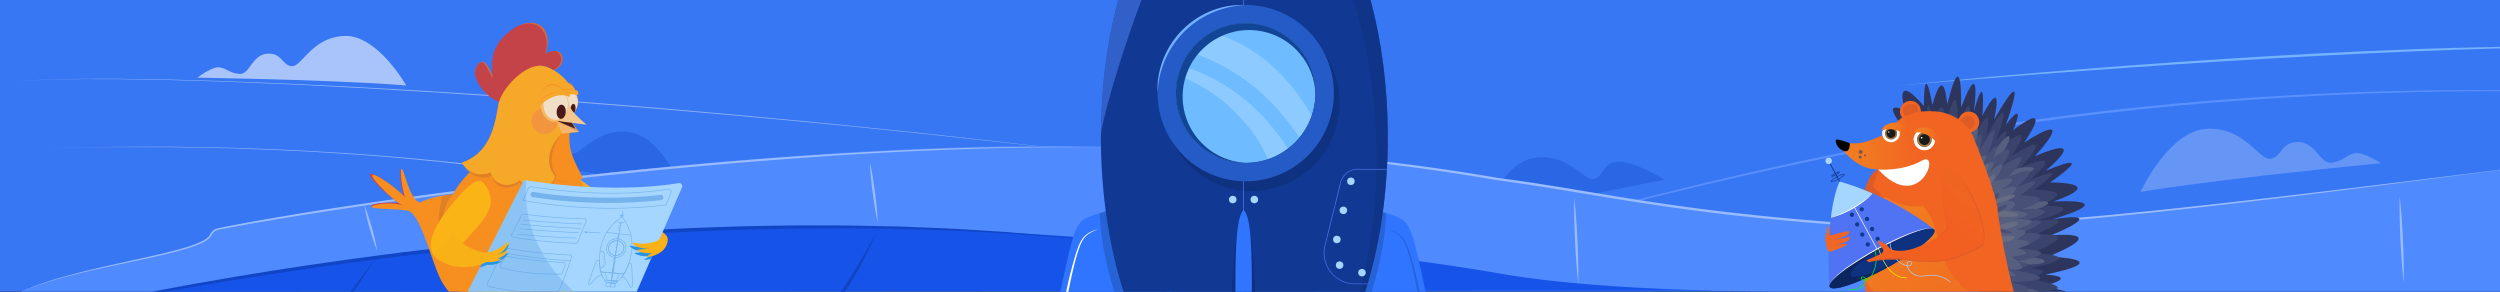 <svg xmlns="http://www.w3.org/2000/svg" xmlns:xlink="http://www.w3.org/1999/xlink" viewBox="0 0 1920 224.25"><rect x="0" y="0" width="1920" height="224.25" fill="#333333" stroke="none"/><defs><linearGradient id="prefix__linear-gradient" x1="1567.54" x2="1467.88" y1="168.49" y2="296.18" gradientTransform="matrix(-1 0 0 1 3007.85 0)" gradientUnits="userSpaceOnUse"><stop offset="0" stop-color="#f2a11e"/><stop offset=".1" stop-color="#f2a01e" stop-opacity=".98"/><stop offset=".23" stop-color="#f29c1f" stop-opacity=".91"/><stop offset=".37" stop-color="#f2951f" stop-opacity=".8"/><stop offset=".53" stop-color="#f28d20" stop-opacity=".66"/><stop offset=".69" stop-color="#f18121" stop-opacity=".46"/><stop offset=".85" stop-color="#f17423" stop-opacity=".23"/><stop offset="1" stop-color="#f16624" stop-opacity="0"/></linearGradient><linearGradient id="prefix__linear-gradient-2" x1="1586.31" x2="1527.17" y1="111.96" y2="110.81" xlink:href="#prefix__linear-gradient"/><linearGradient id="prefix__linear-gradient-3" x1="1001.24" x2="986.72" y1="269.29" y2="279.91" gradientTransform="matrix(-.98 .21 .21 .98 2399.23 -372.32)" xlink:href="#prefix__linear-gradient"/><linearGradient id="prefix__linear-gradient-4" x1="1343.84" x2="1330.03" y1="34.9" y2="39.77" gradientTransform="matrix(-.99 .14 .14 .99 2778.28 -125.14)" xlink:href="#prefix__linear-gradient"/><linearGradient id="prefix__linear-gradient-5" x1="1533.9" x2="1498.01" y1="196.75" y2="150.82" gradientTransform="matrix(-1 0 0 1 3007.85 0)" gradientUnits="userSpaceOnUse"><stop offset="0" stop-color="red" stop-opacity=".1"/><stop offset=".08" stop-color="#fe0903" stop-opacity=".12"/><stop offset=".69" stop-color="#f54b19" stop-opacity=".3"/><stop offset="1" stop-color="#f16422" stop-opacity=".37"/></linearGradient><clipPath id="prefix__clip-path"><path fill="none" d="M1441.57 191.28c22.22-12.11 42-18.75 44.11-14.83s77.63 2.75 24 38.41c-22.23 12.11-102.31 9.36-104.45 5.44s14.12-16.92 36.34-29.02z" clip-rule="evenodd"/></clipPath><style>.prefix__cls-36,.prefix__cls-39,.prefix__cls-40,.prefix__cls-66{fill:none}.prefix__cls-4,.prefix__cls-8{fill:#fff}.prefix__cls-14,.prefix__cls-36,.prefix__cls-38,.prefix__cls-8,.prefix__cls-80,.prefix__cls-82,.prefix__cls-83,.prefix__cls-85{fill-rule:evenodd}.prefix__cls-6{opacity:.44}.prefix__cls-14{fill:#508aff}.prefix__cls-16{fill:#1045c5}.prefix__cls-17{fill:#9bf}.prefix__cls-18{fill:#f6a928}.prefix__cls-19{fill:#c44349}.prefix__cls-20{fill:#f68e20}.prefix__cls-22{fill:#e08026}.prefix__cls-26{fill:#f4ba66}.prefix__cls-27{fill:#f1dec8}.prefix__cls-28{fill:#4a1a18}.prefix__cls-29{fill:#f6a82d}.prefix__cls-34{fill:#a5d6ff}.prefix__cls-40{opacity:.58}.prefix__cls-36,.prefix__cls-39,.prefix__cls-40{stroke:#559ae0}.prefix__cls-36,.prefix__cls-39,.prefix__cls-40,.prefix__cls-66{stroke-miterlimit:10;stroke-width:.5px}.prefix__cls-37,.prefix__cls-38{fill:#559ae0}.prefix__cls-43{fill:#2994e4}.prefix__cls-44{fill:#f8b218}.prefix__cls-50{fill:#575f81}.prefix__cls-51{fill:#485077}.prefix__cls-52{fill:#676c82}.prefix__cls-53{fill:#f16422}.prefix__cls-55{fill:#dd5b26}.prefix__cls-58{fill:#81534f}.prefix__cls-59{fill:#8b6339}.prefix__cls-60{fill:#dba756;opacity:.4}.prefix__cls-61{fill:#1a1a1a}.prefix__cls-62{fill:#faf5df}.prefix__cls-66{stroke:#113993}.prefix__cls-87{fill:#4f73f2}.prefix__cls-70,.prefix__cls-83{fill:#113993}.prefix__cls-71,.prefix__cls-85{fill:#0e3180}.prefix__cls-79{fill:#f16624}.prefix__cls-80{fill:#3075ff}.prefix__cls-81{opacity:.25}.prefix__cls-82{fill:#062b60}.prefix__cls-89{opacity:.21}</style></defs><g id="prefix__Layer_2" data-name="Layer 2"><g id="prefix__Layer_1-2" data-name="Layer 1"><path fill="#3877f3" d="M0 0h1920v224H0z"/><path d="M151.72 59.63s11.18-9 17.18-7.87 7.79 4.71 15.36 5 9.27-14.56 20.84-15.5 11.29 8.9 19 9.58 15.23-22.36 40.57-23.23S312 65.67 312 65.67s-40.5-3.96-160.28-6.04z" class="prefix__cls-4" opacity=".57"/><path fill="#1852d3" fill-rule="evenodd" d="M383.85 119.77s24-15.31 36-14.35 10.08 11 17.91 13 19.31-20.36 45.4-17 42.08 46.89 42.08 46.89-19.09-6.47-141.39-28.54z" opacity=".44"/><g class="prefix__cls-6"><path d="M11.25 62.5l13.17-.79 6.58-.39c2.2-.15 4.4-.14 6.6-.21l13.19-.33c4.39-.1 8.79-.26 13.19-.22l26.39-.06 26.38.35 13.19.22 13.19.37 26.38.75c17.58.66 35.16 1.32 52.73 2.08Q327.69 69.07 433 77.11t210.23 18.46l52.5 5.39 13.12 1.35 13.15 1.44 26.23 2.9c35 3.78 69.89 8.15 104.82 12.29-34.95-4-69.87-8.27-104.87-11.92l-26.23-2.87-13.11-1.42-13.13-1.34-52.5-5.33q-105-10.19-210.29-18.2t-210.7-13.09c-17.57-.78-35.15-1.46-52.73-2.15l-26.37-.78-13.19-.39-13.19-.23-26.38-.45L64 60.74c-4.4-.05-8.8.09-13.19.18l-13.21.28c-2.2.07-4.4 0-6.59.19l-6.59.37z" class="prefix__cls-4"/></g><g class="prefix__cls-6"><path d="M25 114.28l41.63-1.1L77 112.9c3.47-.06 6.94-.05 10.41-.08l20.82-.11 20.83-.09 20.82.36 20.82.36c3.47.08 6.94.07 10.41.22l10.4.4q83.25 2.69 166.14 11.74 82.79 9.24 164.68 25c27.25 5.33 54.44 10.93 81.48 17.25 6.76 1.58 13.53 3.1 20.28 4.74l20.22 5 10.1 2.5 10.08 2.6 20.17 5.21-20.18-5.13-10.09-2.56-10.12-2.45-20.27-4.93c-6.75-1.61-13.53-3.1-20.29-4.65-27-6.27-54.25-11.84-81.5-17.12q-81.78-15.67-164.66-24.72-82.75-9.3-166.07-12L181.1 114c-3.46-.16-6.93-.15-10.4-.24l-20.82-.39-20.81-.37H77.01l-10.4.23z" class="prefix__cls-4"/></g><path d="M1828.35 125.3s-13.75-9.31-20.58-7.47-8.55 6.18-17.26 7.16-12.08-15.93-25.53-15.93-12.2 11.34-21.09 12.87-19.69-24.39-49-23-51 48.46-51 48.46 46.34-8.39 184.46-22.09z" class="prefix__cls-8" opacity=".23"/><path fill="#1852d3" d="M1278.35 137.94s-24.27-14.92-36.26-13.77-9.9 11.15-17.69 13.27-19.64-20-45.67-16.3-41.31 47.56-41.31 47.56 19-6.7 140.93-30.76z" opacity=".44"/><path fill="#76b3ff" d="M1920 36l-32.88.71c-12 .38-23.95.7-35.92 1.17l-35.92 1.49-35.9 1.72-35.89 2q-71.76 4.29-143.42 9.9l-35.83 2.94c-11.94 1-23.87 2.07-35.8 3.11-23.87 2.09-47.71 4.49-71.56 6.75 23.88-2 47.74-4.06 71.63-5.86 12-.94 23.88-2 35.83-2.84l35.83-2.69c47.79-3.48 95.59-6.76 143.43-9.48s95.68-5.11 143.57-6.75l32.83-1z"/><path fill="#5a90ff" d="M1920 69.24l-17.78-.07c-9.58-.09-19.16.11-28.74.2s-19.15.16-28.73.47l-28.72.75-28.72 1.15q-57.4 2.52-114.68 7.68t-114.19 13.16c-75.9 10.64-151.25 25.06-225.87 42.46-37.31 8.72-74.46 18.07-111.57 27.58s-74.16 19.24-111.49 27.82c37.4-8.29 74.55-17.69 111.71-26.95s74.34-18.53 111.67-27.08 74.8-16.46 112.44-23.49 75.44-13.25 113.36-18.53 76-9.76 114.09-13.31 76.35-6 114.6-7.94l28.69-1.27 28.71-.88c9.57-.35 19.14-.41 28.72-.59s19.14-.37 28.72-.34L1920 70z"/><path fill="#1653e9" d="M187.42 212.41c-22.62 3.67-44.36 7.83-64.79 11.59l1193.17-.82-423.28-65.63s-390.2 3.8-705.1 54.86z"/><path d="M848.62 112.65c-247.4-6.16-581.15 42.91-680.71 63.15a8.26 8.26 0 00-5.72 4.72C155.15 195.05 61 203.61 16.61 224h106.88c173.93-33.74 410-65.85 734.85-39.64 2.72.16 10.63 9.37 12.23 7.18 12.5-17.03-13.52-78.68-21.95-78.89z" class="prefix__cls-14"/><path fill="#508aff" d="M1920 130.42s-293 39.51-419.77 43.65c-99.8 3.26-252.26-19.69-350.65-36.73a1605.57 1605.57 0 00-288-23.48l2.46 72.78a1606.48 1606.48 0 01288 23.47c41.15 7.13 110.26 13.89 234.1 13.89H1920z"/><path d="M823.75 182.8c-4.65-.48-9.28-1-13.93-1.46l-14-1.19-14-1.18-7-.59-3.49-.29-3.49-.23-28-1.75c-9.32-.66-18.65-.9-28-1.3l-14-.56-7-.28-7-.14-28-.58c-4.67-.13-9.34-.11-14-.12h-14c-18.68-.21-37.35.33-56 .61l-28 .93c-4.67.18-9.34.27-14 .52l-14 .68-14 .69-7 .34-7 .44-28 1.77c-9.32.63-18.62 1.41-27.94 2.11-4.65.37-9.31.69-14 1.1l-14 1.26c-18.6 1.63-37.17 3.66-55.75 5.6l-27.83 3.26c-4.64.52-9.27 1.1-13.9 1.71l-13.89 1.78c-37 4.83-74 10.2-110.84 16.44-21.83 3.7-43.63 7.53-65.39 11.66h10.37c18.44-3.3 36.9-6.38 55.4-9.35 36.86-5.87 73.78-11.31 110.81-16l14.12-1.77c4.62-.6 9.25-1.17 13.89-1.68l27.81-3.18c18.56-1.9 37.12-3.88 55.71-5.46l13.94-1.29c4.64-.42 9.29-.75 13.94-1.13 9.3-.72 18.6-1.52 27.91-2.18l27.92-1.84 7-.45 7-.36 28-1.43c4.65-.27 9.32-.37 14-.56l28-1 28-.56c4.67-.09 9.33-.26 14-.27l14-.07 14-.07c4.67 0 9.33-.08 14 0l28 .37 7 .09 7 .23 14 .45c9.33.32 18.66.51 28 1.08l28 1.41 3.5.18 3.49.25 7 .5 14 1 14 1c4.66.37 9.3.87 13.94 1.29l27.88 2.61z" class="prefix__cls-16"/><path d="M380 216l-4.73 6.3a5.6 5.6 0 012.38 1.17c1.44-2 2.87-4 4.27-6.07 6.81-9.78 13.5-19.66 19.84-29.76-7.38 9.41-14.59 18.89-21.76 28.36zM270 224a5.55 5.55 0 011.63 0c5.57-8.31 11-16.59 16.31-25.08-4.06 5.29-8 10.68-12 16l-6.63 9.08a5.14 5.14 0 01.69 0zM648.93 224l.94-1.07 2.35-3.89c1.58-2.59 3.13-5.18 4.61-7.83a262.09 262.09 0 0016.09-32.53c-5.62 10.71-11.79 21.07-18.13 31.31-1.58 2.57-3.22 5.09-4.84 7.64l-2.43 3.81-1.92 2.56h3.33z" class="prefix__cls-16"/><path d="M668.1 124.65c.89 3.8 1.59 7.63 2.23 11.47s1.19 7.68 1.71 11.53.94 7.72 1.29 11.59.67 7.76.78 11.66c-.89-3.8-1.59-7.63-2.23-11.47s-1.19-7.68-1.71-11.54-.94-7.71-1.29-11.59-.66-7.75-.78-11.65zM399.07 141.37c1.06 3.35 1.93 6.74 2.74 10.13s1.53 6.81 2.22 10.23 1.29 6.86 1.82 10.31 1 6.91 1.3 10.41c-1.06-3.34-1.93-6.73-2.74-10.12s-1.53-6.81-2.22-10.23-1.29-6.86-1.82-10.32-1.01-6.91-1.3-10.41zM279.73 157.41c1.21 2.82 2.23 5.7 3.2 8.59s1.84 5.81 2.68 8.74 1.61 5.87 2.29 8.84 1.33 6 1.78 9c-1.2-2.82-2.23-5.7-3.19-8.59s-1.84-5.81-2.69-8.73-1.6-5.88-2.28-8.85-1.33-5.96-1.79-9z" class="prefix__cls-17"/><path d="M747.22 113.47c-36.37.93-72.71 2.63-109 4.86-72.62 4.49-145.09 11.3-217.38 19.51q-54.21 6.27-108.27 13.77-27 3.73-54 7.88t-53.86 8.79q-13.44 2.35-26.84 4.92l-6.7 1.33-3.34.67a8.52 8.52 0 00-3.39 1.31 9.25 9.25 0 00-2.55 2.59 13.36 13.36 0 00-.86 1.52 6.81 6.81 0 01-.93 1.24 19.94 19.94 0 01-5.47 3.64 88.4 88.4 0 01-12.69 4.7c-4.34 1.31-8.73 2.46-13.14 3.56-8.81 2.18-17.69 4.13-26.57 6.07-17.76 3.93-35.56 7.77-53.09 12.65A256.68 256.68 0 0023.19 221c-2.34.93-4.66 1.92-6.94 3h.36c2.2-1 4.42-1.9 6.67-2.77a258.6 258.6 0 0126-8.3c17.55-4.72 35.37-8.4 53.15-12.17 8.9-1.91 17.79-3.81 26.64-6 4.42-1.07 8.84-2.21 13.21-3.51a88.89 88.89 0 0012.89-4.71 20.37 20.37 0 005.83-3.87 7.86 7.86 0 001.13-1.47 14.51 14.51 0 01.81-1.44 8.26 8.26 0 012.22-2.23 7.32 7.32 0 012.93-1.11l3.35-.65 6.69-1.29q13.4-2.51 26.84-4.79c35.85-6.07 71.82-11.46 107.85-16.42s72.11-9.46 108.24-13.6q108.38-12.57 217.27-20 54.42-3.62 109-5.38c36.34-1.17 72.72-1.61 109.09-.9-36.42-.92-72.83-.79-109.2.08zM1920 130.35c-86.28 10.75-172.31 21.55-258.77 30.67-11.1 1.2-22.21 2.23-33.32 3.34s-22.24 2-33.36 3l-16.69 1.35-8.35.67-8.35.58-16.71 1.15-16.71 1c-22.29 1.12-44.62 2-66.9 1.94h-2.09c-.7 0-1.4-.08-2.09-.12l-4.18-.27-8.35-.53-16.7-1.07-16.7-1.23c-5.56-.41-11.13-.81-16.69-1.31l-16.68-1.42c-5.56-.48-11.12-1.06-16.67-1.58l-8.33-.81-8.33-.89c-5.55-.61-11.1-1.18-16.64-1.83-22.18-2.56-44.29-5.61-66.35-9s-44.07-7.21-66.12-10.8c-11-1.76-22.08-3.49-33.13-5l-8.3-1.16-4.14-.58-4.13-.69c-5.51-.9-11-1.87-16.53-2.71q-66.21-10.52-133.15-15.32c-22.28-1.58-44.6-2.75-66.93-3.35s-44.68-.76-67-.44a1672.39 1672.39 0 01266.81 20.88c5.52.85 11 1.83 16.53 2.75l4.13.69 4.15.59 8.3 1.16c11 1.58 22.07 3.31 33.1 5.09 22 3.57 44.05 7.36 66.14 10.74s44.23 6.43 66.43 9c5.55.66 11.1 1.22 16.66 1.83l8.33.88 8.34.8c5.56.52 11.12 1.09 16.68 1.57l16.7 1.4c5.57.5 11.14.89 16.71 1.3l16.71 1.22 16.73 1.05 8.37.53 4.18.26 2.1.12h2.09l16.79-.12c5.59-.1 11.17-.29 16.76-.43s11.16-.4 16.74-.64 11.17-.46 16.74-.83l16.73-1 16.71-1.19 8.36-.61 8.35-.69 16.7-1.4c11.12-1 22.24-2 33.36-3.13s22.23-2.2 33.33-3.43c44.42-4.75 88.77-10.08 133.09-15.65 42-5.26 83.62-10.69 125.55-16.14zM1209 152c1.27 11 2 22 2.51 33 .25 5.51.47 11 .58 16.53s.16 11 .05 16.55q-.93-8.23-1.51-16.48c-.42-5.5-.72-11-1-16.51-.49-11.02-.84-22.04-.63-33.09zM1519.41 223.29a5.78 5.78 0 011.7-.25q-.16-4.89-.38-9.78c-.56-11-1.25-22-2.51-33-.22 11 .14 22.06.63 33.07.15 3.33.35 6.67.56 9.96zM1842.93 150.72c1.26 11 2 22 2.51 33 .25 5.51.47 11 .58 16.53s.15 11 0 16.55q-.94-8.24-1.52-16.48c-.41-5.5-.71-11-1-16.51-.43-11.03-.78-22.05-.57-33.09z" class="prefix__cls-17"/><path d="M508.1 177.93c-9.87-4.91-54.58-32.61-67.66-44.23 1.7 6 .57 27.55.47 33.76 0 3 67.76 20.57 69.35 18.8 3.1-3.47 1.57-6.48-2.16-8.33z" class="prefix__cls-18"/><path d="M308.35 129.72c-2.78.26.59 21.74 4.55 29.75 4.42-3.03-3.8-18.1-4.55-29.75z" class="prefix__cls-19"/><path d="M285.58 158.87c3.55-1 18.34 1.09 27.22-1-3.66-3.93-31.52-2.31-27.22 1z" class="prefix__cls-19"/><path d="M284.1 133.76c-1.66 1.92 19 23.3 29.74 25.19 3.84-5.73-26.97-28.4-29.74-25.19z" class="prefix__cls-19"/><path d="M308.35 129.72c-1.69.88 1.29 24.81 7.1 31.83.83-.57 9.1-5.54 7.06-6-8.06-1.7-12.26-26.82-14.16-25.83z" class="prefix__cls-20"/><path d="M285.58 158.87c0 1.91 18.31 1.15 27.77 3-1.54-8.41-27.81-5.63-27.77-3z" class="prefix__cls-20"/><path d="M285.83 134.44c-1.62 2 19.81 24.7 30.56 26.59 3.85-5.73-28.33-29.28-30.56-26.59z" class="prefix__cls-20"/><path d="M313.36 161.9l3.32-2.39-3.68-4.59-4.12 4.22 4.48 2.76" class="prefix__cls-20"/><path fill="#c97229" d="M435.7 224c.5-4.23.87-9 1.1-14.25 3-68.18-35.29-33.45-35.29-33.45s-8.12 18.55-3.35 47.7z"/><path d="M411.15 224c.24-2.8.43-5.78.57-9 3-68.17-35.29-33.44-35.29-33.44s-7.16 16.32-4.11 42.41z" class="prefix__cls-20"/><path d="M344.68 224H416c1.93-10.42 2.66-22.46.38-27.56-5.47-12.21-12.77-23.8-22.8-32.65s-23-14.78-36.39-14.73c-15.62.05-32.4 2.2-43.84 12.83 10.42 2.59 18.68 43 26.91 56a62.19 62.19 0 004.42 6.11z" class="prefix__cls-20"/><path d="M347.76 149.39a60.29 60.29 0 00-7.6.84c-3.25 7.66-5 28-.59 37.78-2.64-12.67.73-30.69 8.19-38.62z" class="prefix__cls-22"/><path d="M440.66 224c19.65-26.86 18.63-75.16-4.2-98.5-23.4-23.93-60.85-12.56-82.07 13.84-19.39 24.15-19.56 60.35-1.53 84.66z" class="prefix__cls-20"/><path d="M376.82 132.41c2.39 8.87 13.29 11.67 22.75 4.62 3 3.26 19.18 15.74 26.18-4.29 4.7 2.07 10.92 5.67 18 4-5 3.09-13.24 4-17.67.75-6.91 19.39-23.87 6-26.82 2.72-9.46 7.05-19.2 3.75-21.59-5.12-13.44 5.31-21.24-7.41-20.9-7.57 3.23 3.55 9.31 9.13 20.05 4.89z" class="prefix__cls-22"/><path d="M424.15 136.74a11.24 11.24 0 01-7.51 8.91c-6.6 2.33-14.38-3.8-17.27-7.13-9.61 6.83-20.35 2.76-22.54-6.16-13.56 5-20.12-4.66-22.08-7.21a21.37 21.37 0 012.05-1c24.1-9.68 24-38.44 26.77-47.46 7.19-39.38 41.51-22.89 41.51-22.89 1.31 1.17 15.38 7.56 16.53 26.78-9.23 33.23-1.9 38.54 6 56.51-4.5 2.62-19.11 3-23.46-.35z" class="prefix__cls-20"/><path d="M431.59 102.6s-14.6 17.29-4.44 31.94a18 18 0 01-2.66 6.53c-2.11 3.31-8.84-10.61-8.84-10.61s3.81-30.52 15.94-27.86z" class="prefix__cls-22"/><path d="M356.8 124.2c20.56-8.26 23.76-29.65 26.48-46.11 5.5-33.75 32.07-30.91 41.8-24.24a42 42 0 0112.88 12c1.78 3 1.67 5.48 2.81 10.37-1.28 14.71-13.64 12.55-9.18 26.38-14.53 13.76-10.15 28-5.38 32.41-.54 4.32-5.61 10-9.28 11.27-7.66 2.5-14.67-4.43-17.56-7.76-9.61 6.83-20.35 2.76-22.54-6.16-13.56 5-20.12-4.66-22.08-7.21a21.37 21.37 0 012.05-.95z" class="prefix__cls-18"/><path fill="#e59f62" d="M444.76 101.36l-6.29-8.3-10.94-.15 17.23 8.45z"/><path fill="#481c19" d="M441.97 98.91l-3.5-5.85-10.94-.15 14.44 6z"/><path fill="#d1683e" d="M420.33 50.11c2.65.68 2.83 2.43 4.75 3.74 3.08-.53 8.8-4.94 6.56-11.32-2.14-6.07-12.5-2.09-13.28-.72 5.25-8.08 2.79-29.59-17.08-23.15a14.62 14.62 0 00-3.42 1.66c-22.73 14.37-18.44 30.4-18.86 37.92-2.11-.92-6.06-17.83-12.76-7.36-5.42 8.46 9.46 23.86 17.3 25.86 3.74-12.1 23.37-30.05 36.79-26.63z"/><path d="M418.27 50.84a21.33 21.33 0 016.81 3c3.44-2.11 7.07-5.49 5.47-10.43-2.37-7.36-11.41-3-12.19-1.61 4.11-8.3.73-28.86-19.14-22.42a15 15 0 00-3.42 1.66c-22.73 14.37-17.19 31.09-17.58 38.6-2.1-.92-6.85-20.36-12.66-7.34-4.1 9.17 9.88 23.78 17.72 25.78C387 66 404.85 47.42 418.27 50.84z" class="prefix__cls-19"/><path d="M440.74 224a66.44 66.44 0 005.31-8.85c7.44-10.84 8.51-30.39 8.51-40.54 0-11.71-13.08 58.28-31.42 46.69-2.79-3.05 34.26-32.61 12.19-40.72-8.14-3-7.28 24.31-25.15 43.42z" class="prefix__cls-22"/><path d="M434.39 65.4s17.52 7.17 5.32 23.35l-7.34-9z" class="prefix__cls-26"/><path d="M435 66.72s15.38 6.84 5.11 20.66l-6.89-8z" class="prefix__cls-27"/><path d="M439.73 80c-1.09.73-1.83 3-1.65 5s1.2 3.08 2.28 2.35 1.83-3 1.66-5-1.2-3.1-2.29-2.35z" class="prefix__cls-28"/><path d="M434.15 71.67s7.17-.09 9.16 1.42c1.72-.68.85-4.29-1.62-3.81-2.54-8.55-12.12-6.63-14.65-3-.27.37 7.11 5.39 7.11 5.39z" class="prefix__cls-20"/><path d="M434.05 72.4s7.58-.42 9.26.69c1-.39 1-3.82-1.71-3.66-4.12-9.29-14.34-5.37-14.91-2.83-.21.4 7.36 5.8 7.36 5.8z" class="prefix__cls-29"/><path d="M440.91 69.35a10.63 10.63 0 00-2.91-.73 16.82 16.82 0 00-3-.05 21.32 21.32 0 00-3 .43c-.5.11-1 .25-1.47.37l-1.44.46a.25.25 0 00-.16.31.25.25 0 00.31.16l1.41-.45c.48-.12.95-.27 1.43-.38A26.59 26.59 0 01435 69a19.49 19.49 0 013-.09 12.11 12.11 0 012.91.44z" class="prefix__cls-20"/><circle cx="418.2" cy="92.87" r="10.09" fill="#ed6a6d" opacity=".33"/><path fill="#f7b66b" d="M444.76 101.36l-13.17 1.24-4.06-9.69 17.23 8.45z"/><path fill="#ad2074" d="M408.02 111.98h.01-.01z"/><path fill="#f6c790" d="M436.91 80s-.53 4 13.57 15.79l-25.09-3.23s8.4-1.32 11.52-12.56z"/><ellipse cx="425.96" cy="80.39" class="prefix__cls-26" rx="10.77" ry="13.2" transform="rotate(-.39 422.84 79.303)"/><ellipse cx="426.79" cy="80.39" class="prefix__cls-27" rx="9.49" ry="11.63" transform="rotate(-.39 424.31 79.308)"/><path d="M430 80.73c-1.86 1.07-2.91 4.22-2.36 7S430.11 92 432 91s2.91-4.21 2.36-7-2.54-4.33-4.36-3.27z" class="prefix__cls-28"/><path d="M437.14 74.32s-12.69-8-25.21 8.5c-2.2 3 5.11-31.71 22.2-12.27 2.29-.55 4.35 2.1 3.01 3.77z" class="prefix__cls-20"/><path d="M437.14 74.32s-10.84-5.89-24.38 8.78c-5.58 6.82 3.39-31.37 21.28-12.21 2.29-.51 4.26 2.46 3.1 3.43z" class="prefix__cls-29"/><path d="M433.42 71a17.31 17.31 0 00-5.7-.25 23 23 0 00-2.83.5l-1.38.39-1.35.52a14 14 0 00-1.31.6 10.33 10.33 0 00-1.27.68l-1.23.75c-.39.27-.77.57-1.16.85l-.58.44c-.19.14-.36.31-.54.47l-1.06 1a4.89 4.89 0 00-.5.52L414 78l-1 1.07a.25.25 0 00.37.33l.95-1 .47-.53a5.9 5.9 0 01.5-.5l1-1c.17-.16.33-.33.52-.48l.56-.43 1.12-.85 1.2-.75a10 10 0 011.24-.68 12.32 12.32 0 011.27-.61 21 21 0 015.55-1.57 19.24 19.24 0 015.67 0z" class="prefix__cls-20"/><path d="M521.11 140.63c-13.25 2.27-55 7.56-116.83-2.13a2.48 2.48 0 00-2.58 1.32L359.21 224H489l11-25.22 5.91-13.64L523.76 144a2.45 2.45 0 00-2.65-3.37z" class="prefix__cls-34"/><g opacity=".58"><path d="M481 215c.92 1.34 2.1 3.79 2.86 5 .16.27.31.47.43.64l1.18-.18a17.25 17.25 0 00.17-3.17c0-3-.22-8.45-.39-11.32s-.29-3.17-1.24-3.61c-.27-.13-.6-.26-1-.4a38 38 0 01-3.87 8.38 23 23 0 01-1.93 2.66c.41.06.84.13 1.23.21A3.51 3.51 0 01481 215zM452.2 218.49c.18.28.52.29 1.66-.84s3-3.37 4.38-4.55a4.14 4.14 0 013-1.33h1.27a19.37 19.37 0 01-1.06-3 34.05 34.05 0 01-1.12-9l-1.07.22c-1.07.25-1.3.53-2.38 3.36s-3 8.25-3.95 11.25-.93 3.6-.73 3.89z" class="prefix__cls-36"/><path d="M475.29 179.54l-4.89 30.07 8.79.75a38 38 0 003.87-8.38 44.5 44.5 0 001.65-6.69 37.68 37.68 0 00-.15-14.71z" class="prefix__cls-36"/><path d="M461.47 208.81a19.37 19.37 0 001.06 3 12.76 12.76 0 002 3.28l9.76.8a16.6 16.6 0 003-2.83 23 23 0 001.93-2.66z" class="prefix__cls-36"/><path d="M460.89 192.88a45.55 45.55 0 00-.54 6.94 34.05 34.05 0 001.12 9l8.93.8 4.89-30.07-9.41-1.09a40.42 40.42 0 00-4.99 14.42z" class="prefix__cls-36"/><path d="M479.19 210.36c-3-.05-5.93-.29-8.89-.52s-5.9-.56-8.83-1c3 .07 5.95.32 8.91.55s5.89.52 8.81.97z" class="prefix__cls-37"/><path d="M466.06 217.16l6.08.48a2.06 2.06 0 002.15-1.7v-.09l-9.8-.8v.09a1.73 1.73 0 001.57 2.02z" class="prefix__cls-36"/><path d="M466.5 216.56l5.55.45.5 1.85a1.28 1.28 0 01-1.32 1.56l-5.05-.39a1.11 1.11 0 01-.8-1.77z" class="prefix__cls-36"/><path d="M472.23 217.65l-4.24-.34 4.38.87-.14-.53zM474.29 215.85l-7.18-.58 7.11 1.07.07-.49zM460.9 192.87l1.85.2a1.37 1.37 0 011.25 1.23l.73 8a2.74 2.74 0 01-3 2.93l-1-.09" class="prefix__cls-36"/><path d="M461.14 194.08a.29.29 0 00.26.34.33.33 0 00.36-.28.29.29 0 00-.26-.34.33.33 0 00-.36.28zM462.87 194.26a.29.29 0 00.26.34.32.32 0 00.36-.28.29.29 0 00-.26-.34.34.34 0 00-.36.28zM473.89 180.52a.29.29 0 00.26.34.34.34 0 00.37-.26.29.29 0 00-.26-.34.34.34 0 00-.37.26zM473.63 182.06a.3.3 0 00.27.34.32.32 0 00.36-.27.29.29 0 00-.26-.34.34.34 0 00-.37.27zM475.69 180.73a.29.29 0 00.27.34.33.33 0 00.36-.27.29.29 0 00-.26-.34.33.33 0 00-.37.27zM475.44 182.26a.29.29 0 00.26.34.32.32 0 00.36-.27.29.29 0 00-.26-.34.33.33 0 00-.36.27zM470.86 199.1a.29.29 0 00.26.34.34.34 0 00.36-.28.28.28 0 00-.26-.33.32.32 0 00-.36.27zM470.61 200.65a.29.29 0 00.26.34.34.34 0 00.36-.28.28.28 0 00-.26-.33.33.33 0 00-.36.27zM472.64 199.28a.28.28 0 00.26.33.33.33 0 00.37-.27.3.3 0 00-.27-.34.34.34 0 00-.36.28zM472.39 200.82a.3.3 0 00.27.34.34.34 0 00.36-.28.28.28 0 00-.27-.33.33.33 0 00-.36.27zM463.34 199.27a.29.29 0 00.26.34.33.33 0 00.36-.28.29.29 0 00-.26-.34.34.34 0 00-.36.28zM463.09 196.81a.29.29 0 00.26.34.32.32 0 00.36-.27.29.29 0 00-.26-.34.32.32 0 00-.36.27zM463.51 201.71a.29.29 0 00.26.34.33.33 0 00.36-.28.29.29 0 00-.26-.34.35.35 0 00-.36.28zM463 203.8a.29.29 0 00.26.34.34.34 0 00.36-.28.3.3 0 00-.27-.34.33.33 0 00-.35.28zM461 204.25a.29.29 0 00.26.34.33.33 0 00.36-.29.29.29 0 00-.26-.34.35.35 0 00-.36.29z" class="prefix__cls-38"/><path d="M469.35 216.33q.58-4.65 1.27-9.27l1.41-9.23 1.55-9.17q.81-4.57 1.71-9.12-.63 4.58-1.33 9.16l-1.44 9.18-1.52 9.21q-.79 4.62-1.65 9.24z" class="prefix__cls-37"/><path d="M467.48 189.94a5.41 5.41 0 004.88 6.28 6.25 6.25 0 006.72-5.07 5.37 5.37 0 00-4.86-6.25 6.16 6.16 0 00-6.74 5.04z" class="prefix__cls-39"/><path d="M474.46 183.41a6.79 6.79 0 016.15 7.89 7.9 7.9 0 01-8.49 6.41 6.83 6.83 0 01-6.17-7.94 7.78 7.78 0 018.51-6.36zm-7 6.53a5.41 5.41 0 004.88 6.28 6.25 6.25 0 006.72-5.07 5.37 5.37 0 00-4.86-6.25 6.16 6.16 0 00-6.72 5.04z" class="prefix__cls-39"/><path d="M475.43 210a4.65 4.65 0 01-.2 1.65 6.32 6.32 0 01-.69 1.58 6.73 6.73 0 01-1.08 1.36 6.33 6.33 0 01-1.38 1c.38-.43.77-.83 1.11-1.27a12.22 12.22 0 00.94-1.36 12 12 0 001.3-2.96zM465.41 209.17a7.71 7.71 0 000 1.66 7.59 7.59 0 00.29 1.58 8.89 8.89 0 00.6 1.47c.24.48.55.92.84 1.39a5.2 5.2 0 01-1.16-1.18 4.91 4.91 0 01-.75-1.52 5.18 5.18 0 01-.2-1.71 4.16 4.16 0 01.38-1.69z" class="prefix__cls-37"/><path d="M472 201.08a2.46 2.46 0 01.12.74 44.1 44.1 0 01-.88 6.79c-.57 3.28-1.35 7.51-1.77 9.71s-.49 2.35-.59 2.45a.23.23 0 01-.1.07.2.2 0 01-.08-.08c-.07-.11-.09-.28.17-2.49s.82-6.46 1.28-9.75a45.36 45.36 0 011.28-6.77 2.71 2.71 0 01.36-.71h.05a.05.05 0 01.05 0v.05z" class="prefix__cls-38"/><path d="M477.53 166.64l.59-3.78" class="prefix__cls-39"/><path d="M477.7 165.53c-.66-.09-1.22-.07-1.24.05s.51.27 1.17.35 1.22.06 1.24-.05-.5-.27-1.17-.35zM477.79 165c-.39-.05-.72 0-.73 0s.3.16.69.21.72 0 .73 0-.3-.21-.69-.21zM484.54 180.58s-2.83-10.13-7-14.22a46.75 46.75 0 00-11.66 12.09" class="prefix__cls-36"/><path d="M480.76 171a11.06 11.06 0 01-3.89.09 11.94 11.94 0 01-1.88-.44 8.55 8.55 0 01-1.76-.75c1.26.28 2.49.54 3.74.72.62.1 1.25.17 1.88.23s1.27.06 1.91.15z" class="prefix__cls-37"/><path d="M476.69 170.79l-1.4 8.75" class="prefix__cls-39"/><path d="M477.81 162.47a.49.49 0 00-.1.69.53.53 0 00.72.08.47.47 0 00.1-.68.54.54 0 00-.72-.09zM477.26 171.46a.33.33 0 00-.07.46.35.35 0 00.48.05.31.31 0 00.07-.45.36.36 0 00-.48-.06zM477 173.12a.32.32 0 00-.07.46.34.34 0 00.47 0 .32.32 0 00.07-.46.34.34 0 00-.47 0zM476.75 174.82a.32.32 0 00-.07.46.34.34 0 00.47.05.32.32 0 00.07-.46.34.34 0 00-.47-.05zM476.43 176.52a.33.33 0 00-.07.46.34.34 0 00.47.05.32.32 0 00.07-.46.34.34 0 00-.47-.05zM475.5 171.23a.31.31 0 00-.08.45.35.35 0 00.48 0 .31.31 0 00.07-.45.33.33 0 00-.47 0zM475.21 172.88a.33.33 0 00-.07.46.35.35 0 00.48 0 .32.32 0 00.07-.46.35.35 0 00-.48 0zM475 174.59a.32.32 0 00-.07.46.36.36 0 00.48 0 .33.33 0 00.07-.46.35.35 0 00-.48 0zM474.67 176.29a.33.33 0 00-.07.46.34.34 0 00.47.05.32.32 0 00.07-.46.34.34 0 00-.47-.05z" class="prefix__cls-38"/></g><path d="M443.71 185.86c2.11-5.23 4.27-10.45 6.4-15.68a1.54 1.54 0 00-1.4-2.11 419.82 419.82 0 01-46.57-3.68 1.56 1.56 0 00-1.58.83L393.1 180a1.55 1.55 0 001.12 2.22 357.06 357.06 0 0048 4.6 1.54 1.54 0 001.49-.96zM375.65 220a178.08 178.08 0 0024.13 4H429c2.62-6.37 5.24-12.74 7.5-19.25q1.2-3.45 2.49-6.88a1.54 1.54 0 00-1.38-2.07 369.36 369.36 0 01-48.61-5.19 1.56 1.56 0 00-1.64.82l-13 25.72a2 2 0 001.29 2.85z" class="prefix__cls-40"/><path d="M389 196.86a1.39 1.39 0 00-1.47.74l-3.23 5.75a1.79 1.79 0 001.16 2.55c5.76 1.43 21.08 5 45 4.63a1.4 1.4 0 001.27-.86 46.32 46.32 0 002.24-6.28 1.38 1.38 0 00-1.24-1.87 329.79 329.79 0 01-43.73-4.66zM386 194a376.55 376.55 0 0052.14 6.12M511.42 157.34l3.9-9a2.2 2.2 0 00-2.38-3.05c-11.89 2-49.4 6.78-104.85-1.91a2.22 2.22 0 00-2.32 1.18l-4.19 9.27s52.21 11.02 109.84 3.51z" class="prefix__cls-40"/><path fill="#559ae0" d="M440.83 224c-24-21.3-39.5-50.84-36.64-85 0-.17.05-.35.08-.51a2.4 2.4 0 00-2.53 1.29l-28.41 56.3-4.73 9.37-9.38 18.55z" opacity=".32"/><path fill="#fab416" d="M370.66 139.78s6.57 6.36 6.34 15.28-11.9 21-11.9 21C359.53 182 341.82 202 341.82 202c-24.4-8.56-2.67-36.33 9.58-50.26 8.85-10.05 14.82-14.67 19.26-11.96z"/><path d="M382 198.12c1.42-.59 6.56-3.29 8.39-3.79-3.34 6.26-9.6 6.22-8.46 6.33a19.35 19.35 0 003.57.14c-4 2.42-7.1 2.81-11.79 2.6a51.87 51.87 0 01-5.09 2.06l4.73-9.37c10.3-1.23 15.53-7.69 17.43-8.55-1.07 6.95-10.26 11.18-8.78 10.58z" class="prefix__cls-43"/><path d="M338.38 189.34c2.8-2.93 5.82-5.41 7.73-9.08a29 29 0 001.59-3.67c2.71 6.75 8.68 14.2 24.74 17.45 10.87-1 16.35-7.76 18.3-8.64-1 6.95-10.21 11.18-8.78 10.58s6.55-3.29 8.39-3.79c-3.34 6.26-9.6 6.22-8.45 6.34a20.11 20.11 0 003.56.14c-4 2.41-7.1 2.81-11.79 2.6-4.19 1.87-11.39 5.24-24.05 3.34-8.17-1.23-13.25-5.54-16.91-11.27a16.17 16.17 0 005.67-4z" class="prefix__cls-44"/><path d="M496.25 193.41c-1.53.21-7.33.46-9.16 1 6 3.73 12.24 1.8 11.32 2.47a35.42 35.42 0 01-4.16 2.73 17.21 17.21 0 005.75-.79l5.91-13.64c-.77.59-1.6 1.22-2.42 1.8-9.87 4.65-18 1.55-20.16 1.77 4.39 5.44 14.45 4.46 12.92 4.66z" class="prefix__cls-43"/><path d="M505.38 184.55c-9.87 4.65-18 1.54-20.16 1.76 4.39 5.49 14.46 4.5 12.92 4.71s-7.32.46-9.16 1c6 3.72 12.25 1.79 11.32 2.47a37.53 37.53 0 01-4.15 2.72c4.68.06 7.54-1.15 11.49-3.7 3.44-2.06 7.62-9.7 3.44-13.23 0-.04-2.95 2.29-5.7 4.27z" class="prefix__cls-44"/><path fill="none" stroke="#559ae0" stroke-linecap="round" stroke-miterlimit="10" stroke-width="4" d="M507.45 151.67s-46.18 6.19-98-2.28" opacity=".58"/><path fill="none" stroke="#559ae0" stroke-linecap="round" stroke-miterlimit="10" stroke-width=".5" d="M461.28 178.92l-11.06-.71M446.91 172s-21.18-.59-45.33-3.11M445.56 175.32s-21.18-.58-45.33-3.11M444.24 178.66s-21.18-.59-45.33-3.11M442.4 182.86s-21.19-.58-45.34-3.1" opacity=".58"/><circle cx="449.92" cy="178.22" r=".81" class="prefix__cls-34"/><circle cx="449.92" cy="178.22" r=".81" fill="#559ae0" opacity=".58"/><path fill="#2d355c" d="M1531.07 118.05c23.32 31.3 26.14 62.8 18.13 105.4 0 .19-.08.38-.11.57h38.36c-4.29-1.22-10.39-2.6-18.8-4.17 0 0 30-7 2.28-9 0 0 57.55-10.78 2.2-13.87 0 0 50.89-19.6 2.15-16.3 0 0 48.45-19.56.6-12.21 0 0 55.83-15.63 1.38-13.85 0 0 42.86-13.77-2.7-14.59 0 0 39.38-26.72-3.41-8.88 0 0 36.07-29.92-8.33-11.24 0 0 35.42-38-8.32-10.43 0 0 24.6-34.59-8.3-9.61 0 0 10.94-25.4-5.76-4 0 0 20.17-54.84-9-3.9 0 0 8.31-35.93-9-3.1 0 0 3.38-39.09-6.56-3.13 0 0 6.51-45.66-9.81-3.08 0 0 1.52-52.08-10.61-2.25 0 0-2.22-33.31-11.39.2 0 0-6.35-37.3-6.49.93 0 0-23.28-28.87-14.57 3.51 0 0-21.36-11.82 1.1 16.24-.02.05 43.63-14.55 66.96 16.76z"/><path fill="#39436b" d="M1471.4 112.36s33.73-12 53.59 14.63 36.77 59.63 15.44 89.77c-1.88 2.65-3.58 5.06-5.13 7.26h33.3c12.28-1.16 22.71-3.92-11.6-10.33 0 0 25.52-6 1.94-7.65 0 0 49-9.18 1.87-11.81 0 0 43.34-16.69 1.84-13.88 0 0 41.26-16.66.5-10.4 0 0 47.56-13.31 1.18-11.8 0 0 36.5-11.72-2.3-12.42 0 0 33.54-22.76-2.9-7.57 0 0 30.72-25.47-7.1-9.57 0 0 30.17-32.39-7.08-8.88 0 0 21-29.46-7.07-8.18 0 0 9.31-21.64-4.91-3.38 0 0 17.18-46.71-7.68-3.33 0 0 7.08-30.6-7.66-2.63 0 0 2.87-33.3-5.59-2.67 0 0 5.54-38.89-8.36-2.63 0 0 1.3-44.35-9-1.92 0 0-1.88-28.36-9.69.18 0 0-5.41-31.77-5.53.79 0 0-19.83-24.59-12.41 3-.05-.01-23.31-13.77 4.35 13.42z"/><path d="M1565.83 224c-1.81-1.16-6.52-2.16-12.11-2.46-7.21-.37-13.14.58-13.22 2.14a.62.62 0 00.07.32zM1570.27 200.75c-.06 1.55-6 2.56-13.2 2.26s-13-1.82-12.94-3.37 6-2.57 13.21-2.26 13.01 1.81 12.93 3.37zM1573 155.74c.34 1.52-5.09 4.06-12.14 5.68s-13 1.7-13.38.19 5.09-4.06 12.14-5.68 13.08-1.71 13.38-.19zM1561.91 129.37c.34 1.52-5.09 4.06-12.14 5.68s-13 1.7-13.38.19 5.09-4.07 12.14-5.68 13.04-1.71 13.38-.19zM1543.05 104.75c1.29.88-1 6.44-5.07 12.41s-8.43 10.08-9.71 9.2 1-6.44 5.07-12.41 8.43-10.09 9.71-9.2zM1518.21 96.83c1.16.28 1.06 4.9-.23 10.31s-3.28 9.59-4.44 9.31-1.06-4.9.23-10.32 3.28-9.58 4.44-9.3zM1494.17 88.05c1.2 0 2.34 4.44 2.55 10s-.58 10.13-1.77 10.16-2.34-4.44-2.55-10 .6-10.12 1.77-10.16zM1473.07 93.73c1-.64 4.27 2.64 7.3 7.32s4.66 9 3.65 9.66-4.27-2.64-7.3-7.32-4.66-9.02-3.65-9.66z" class="prefix__cls-50"/><path d="M1475 121.93s28.44-10.14 45.18 12.33c4.13 5.53 8.44 11.62 12.26 18 11.67 19.38 18.58 41 .58 56.08-7.49 6.26-11.69 11.41-13.76 15.73h36.94c4.28-1.62 4.06-4-11.79-7.27 0 0 48.45-.86 2.76-9.39 0 0 21.51-5.06 1.63-6.46 0 0 41.32-7.74 1.58-10 0 0 36.54-14.08 1.55-11.71 0 0 34.78-14 .42-8.76 0 0 40.09-11.22 1-9.95 0 0 30.77-9.88-1.94-10.47 0 0 28.27-19.19-2.45-6.38 0 0 25.9-21.48-6-8.07 0 0 25.43-27.31-6-7.49 0 0 17.66-24.83-6-6.9 0 0 7.86-18.24-4.13-2.84 0 0 14.48-39.38-6.48-2.81 0 0 6-25.8-6.46-2.22 0 0 2.43-28.07-4.71-2.25 0 0 4.68-32.78-7-2.21 0 0 1.09-37.39-7.62-1.62 0 0-1.59-23.91-8.18.14 0 0-4.56-26.77-4.66.67 0 0-16.71-20.72-10.46 2.52.05 0-19.57-11.6 3.74 11.33z" class="prefix__cls-51"/><path d="M1483 126.4c-2.74 8.72 4.86 9.31 4.86 9.31-9.93 10.66 2.61 4.65 2.61 4.65-6.34 9.15 2 9 2 9-6 11.31 7.08 12.16 7.08 12.16-5.27 8.41 2.67 7.91 2.67 7.91.89 9.38 6.94 4.21 6.94 4.21-6.7 9.16 3.42 6.81 3.42 6.81-4.09 10.91 4.1 9.32 4.1 9.32-3.87 6.22 1.89 4.67 1.89 4.67-4.91 8.4.19 11.38.19 11.38s-7.45.5-7.54 2.49c-.17 3.52 12.93 5.64 12.93 5.64s-.21 6.48 1.09 10.06h3.64a45.75 45.75 0 00-.53-8.06c12.57 16.41 5.58-2.86 5.58-2.86 16.23 6.35 2.63-3.41 2.63-3.41 23.59 7.54 3.54-3.69 3.54-3.69 25.39 5 5-8.82 5-8.82 21.42-2.24 3.71-6.52 3.71-6.52 21.24-5.07-.12-6.87-.12-6.87 16.11-9-1.57-7.2-1.57-7.2 30.55-9.57-1.23-8.29-1.23-8.29 26.67-4.45-2.29-6.83-2.29-6.83 10.7-7.78-3.75-7.52-3.75-7.52 21-17.36-3.39-7.89-3.39-7.89 22.87-14.87-5.18-6.8-5.18-6.8 16.9-25.63-4.44-5.68-4.44-5.68 12-16.48-5.52-5.69-5.52-5.69 12-15.76-5.15-4.61-5.15-4.61 12.28-21.18-9.1-3.81-9.1-3.81 5.8-19.26-7.3-3.85-7.3-3.85 2.94-17.76-8.35-2.38-8.35-2.38-5.71-16.17-7.24-.6-7.24-.6-16.49-19.9-7.32.54-7.32.54-16.62-12.58-.43 10.81-.43 10.81 1.95 8.65 6.57 2.42 6.57 2.42z" class="prefix__cls-50"/><path d="M1547.27 182.29c.19 1.25-3.54 2.87-8.34 3.63s-8.84.35-9-.9 3.54-2.87 8.34-3.62 8.8-.35 9 .89zM1547.72 150c.3.94-3.82 3.13-9.21 4.88s-10 2.42-10.32 1.49 3.82-3.13 9.21-4.89 10.01-2.48 10.32-1.48zM1549.57 171.25c.33 1.22-3.2 3.25-7.87 4.53s-8.74 1.35-9.07.13 3.19-3.25 7.87-4.53 8.74-1.38 9.07-.13zM1535.45 170.14c.33 1.22-3.19 3.25-7.87 4.54s-8.74 1.34-9.07.13 3.19-3.25 7.87-4.54 8.74-1.34 9.07-.13zM1550.3 164.93c-.07 1.26-4.86 2-10.71 1.73s-10.52-1.58-10.44-2.84 4.86-2 10.7-1.72 10.52 1.57 10.45 2.83z" class="prefix__cls-52"/><path d="M1544.76 178.82c-.17.78-3.55.7-7.55-.19s-7.09-2.24-6.92-3 3.56-.7 7.56.19 7.09 2.18 6.91 3zM1541.62 157.39c.46.85-2.06 3.14-5.65 5.11s-6.87 2.89-7.34 2 2.06-3.15 5.65-5.12 6.87-2.85 7.34-1.99zM1535.14 148.41c.72.65-.44 3.1-2.59 5.48s-4.47 3.77-5.19 3.12.45-3.1 2.6-5.48l.33-.35c2.05-2.18 4.17-3.39 4.85-2.77zM1497.44 130.34c.68.61-.23 2.69-2 4.65s-3.78 3-4.45 2.44.23-2.69 2-4.65l.27-.29c1.74-1.77 3.55-2.73 4.18-2.15zM1527.18 178.73c.72.65-.44 3.1-2.59 5.48s-4.47 3.77-5.19 3.12.45-3.1 2.6-5.47l.33-.36c2.05-2.16 4.18-3.39 4.85-2.77zM1497.91 116.36c1-.1 2 2.4 2.36 5.58s-.16 5.85-1.12 6-2-2.39-2.36-5.58.21-5.9 1.12-6zM1503.79 152.76c1-.1 2 2.4 2.36 5.59s-.16 5.85-1.12 6-2-2.4-2.36-5.58.16-5.9 1.12-6.01zM1484.31 118.43c.39-.44 2.66.94 5.07 3.07s4.06 4.22 3.67 4.66-2.65-.94-5.07-3.07-4.05-4.22-3.67-4.66zM1514.32 121c.72.65-.44 3.1-2.59 5.48s-4.47 3.77-5.19 3.12.45-3.1 2.6-5.47 4.47-3.8 5.18-3.13z" class="prefix__cls-51"/><path d="M1477.51 121.51c.65-.72 3.1.43 5.49 2.57s3.79 4.46 3.14 5.18-3.1-.44-5.49-2.58-3.79-4.45-3.14-5.17z" class="prefix__cls-52"/><path d="M1535.19 201.49c-.18.79-2.43 1-5 .39s-4.56-1.69-4.39-2.47 2.42-1 5-.39 4.56 1.68 4.39 2.47zM1531.87 146.54c-.17.79-2.42 1-5 .39s-4.56-1.68-4.39-2.47 2.42-1 5-.39 4.52 1.68 4.39 2.47zM1524 150.21c.23.76-1.64 2-4.19 2.8s-4.81.79-5 0 1.64-2 4.19-2.81 4.72-.76 5 .01zM1520.82 175.11c-.17.79-2.42 1-5 .39s-4.56-1.68-4.39-2.47 2.42-1 5-.39 4.57 1.68 4.39 2.47zM1485.57 123.51c.57 0 1 1.56 1 3.46s-.52 3.43-1.08 3.42-1-1.56-1-3.46.51-3.44 1.08-3.42zM1479.2 114.45c.52-.24 1.58 1 2.38 2.72s1 3.34.52 3.57-1.58-1-2.38-2.72-1.03-3.34-.52-3.57zM1525.26 135.14c.34.73-1.36 2.22-3.78 3.32s-4.67 1.39-5 .65 1.36-2.22 3.78-3.32 4.67-1.39 5-.65z" class="prefix__cls-51"/><path d="M1517.55 127.39c.8.11 1 2.74.57 5.87s-1.52 5.56-2.31 5.44-1-2.74-.57-5.87 1.52-5.56 2.31-5.44zM1533.46 167.25c.51.62-1.08 2.73-3.53 4.72s-4.86 3.1-5.36 2.48 1.08-2.74 3.53-4.73 4.9-3.09 5.36-2.47zM1510.27 133.65c.75.26.53 2.89-.5 5.87s-2.48 5.2-3.23 4.94-.53-2.89.5-5.87 2.48-5.2 3.23-4.94zM1539.53 190.66c-.17.79-2.42 1-5 .39s-4.57-1.68-4.4-2.47 2.43-1 5-.39 4.57 1.68 4.4 2.47z" class="prefix__cls-51"/><path d="M1539.46 195.67c.2 1.25-3 2.79-7.17 3.44s-7.68.17-7.87-1.08 3-2.79 7.16-3.44 7.68-.17 7.88 1.08zM1515.69 150.38c-.19 1.25-3.72 1.74-7.89 1.09s-7.38-2.19-7.18-3.44 3.72-1.73 7.88-1.09 7.38 2.19 7.19 3.44zM1526.58 159.8c.34 1.21-2.67 3.12-6.72 4.26s-7.62 1.07-8-.14 2.66-3.11 6.71-4.25 7.66-1.08 8.01.13zM1506.07 132.3c.71.72-1.15 3.69-4.14 6.65s-6 4.77-6.71 4.06 1.15-3.69 4.14-6.65 6-4.77 6.71-4.06zM1531.8 134.37c.93.8-.74 4.26-3.74 7.73s-6.18 5.63-7.11 4.84.74-4.26 3.74-7.73 6.18-5.64 7.11-4.84zM1489.61 115.27c.87-.25 2.39 2.43 3.39 6s1.09 6.64.22 6.89-2.39-2.43-3.38-6-1.1-6.64-.23-6.89zM1526.74 126.6c.93.79-.75 4.25-3.75 7.72s-6.18 5.64-7.11 4.84.75-4.26 3.75-7.73 6.18-5.63 7.11-4.83zM1509.15 116.23c.93.8-.75 4.26-3.75 7.73s-6.18 5.63-7.11 4.83.74-4.26 3.74-7.73 6.19-5.63 7.12-4.83zM1523 124.09c.31.94-3.81 3.12-9.2 4.88s-10 2.42-10.32 1.48 3.81-3.13 9.21-4.88 9.98-2.42 10.31-1.48z" class="prefix__cls-52"/><path d="M1528.73 193.2c-.17.79-2.42 1-5 .39s-4.57-1.68-4.39-2.47 2.42-1 5-.39 4.56 1.68 4.39 2.47zM1516.37 160c.72.64-.44 3.1-2.59 5.47s-4.47 3.78-5.19 3.13.45-3.1 2.59-5.48l.34-.36c2.05-2.2 4.17-3.43 4.85-2.76zM1523.09 158.27c.79.12 1.05 2.75.56 5.88s-1.51 5.56-2.31 5.44-1-2.75-.56-5.87 1.52-5.57 2.31-5.45zM1515.38 142.65c.72.65-.44 3.1-2.59 5.48s-4.47 3.77-5.19 3.12.45-3.1 2.6-5.47 4.47-3.78 5.18-3.13zM1503.28 148.84c.24.76-1.64 2-4.19 2.8s-4.81.79-5 0 1.64-2 4.19-2.81 4.72-.76 5 .01zM1500.44 134.27c.79.12 1 2.75.56 5.88s-1.52 5.56-2.31 5.44-1-2.75-.57-5.87 1.52-5.57 2.32-5.45z" class="prefix__cls-51"/><path d="M1432.83 224h113.77c-5.68-20.73-10.38-47.32-12.58-63.36-.58-7.6-2.37.45-3.19-5-.22-2.08-.4-3.85-.56-5.41-28.21-11.71-59.08-13.46-89.61-13.56-.92 6.84-2.43 13.4-3.49 16a110.26 110.26 0 00-6.53 51.81c.83 6.86 1.5 13.35 2.19 19.52z" class="prefix__cls-53"/><path fill="url(#prefix__linear-gradient)" d="M1431.43 211.28A40 40 0 001439 224h72.64c-6.41-5.67-12.46-11.56-16.16-19.8-4.76-10.64-6.69-22.18-10.74-33.06-4.26-11.4-11.83-18.76-24-21-16.57-3-25.23 9.08-29.2 23.18a108.61 108.61 0 00-.87 31.11c.25 2.35.51 4.57.76 6.85z" opacity=".39"/><path d="M1405.17 191a32.73 32.73 0 00.62-7v-.38c8 .75 17.43 1.13 19.08-1.05 2.92-3.87 3.8-17.14 3.8-17.14s2.3-31.48 13.87-35.21c0 0 7.64 58.55-5.88 64.72-11.1 5.07-26.43-1.13-31.58-3.52a3.17 3.17 0 00.09-.42z" class="prefix__cls-55"/><path d="M1497.26 100.49l7 7.42 13.3-8.29a8.07 8.07 0 00.29-11.42 8.07 8.07 0 00-11.41-.29z" class="prefix__cls-53"/><path d="M1502.82 96.22s5-9 9.82-7.17 4.5 6.83 3 8.32-7.27 4.15-7.27 4.15z" class="prefix__cls-55"/><path d="M1468.81 101.77l9.31-4.26-3.51-15.27a8.06 8.06 0 00-10.7-4 8.07 8.07 0 00-4 10.69z" class="prefix__cls-53"/><path d="M1484.58 156.36c-16.61 6-35.11-.49-46.44-13.66 2.82-5.31 6.94-18 6.23-24.82-.77-7.32 6.48-12.32 10.76-21.41s18.65-12 31.94-10.88 25 9.79 28.71 20.2c1.62 4.54 17.58 42.63 18.24 54.87-5.69 19.08-30.4-11.66-49.44-4.3z" class="prefix__cls-53"/><path d="M1466.65 97.45s-.33-5.12-5.18-5.63-8.7 8.79-16.17 12.23-13.87 5.94-20.61 6.1-13.11-2.92-13-.94 11.23 19.09 27.77 20.73 26.54 1.42 36.21-14.27 12.4-18.86 5.83-20.31-14.85 2.09-14.85 2.09z" class="prefix__cls-53"/><path fill="url(#prefix__linear-gradient-2)" d="M1466.66 97.54s-.33-5.12-5.17-5.63-8.71 8.79-16.17 12.23-13.88 5.94-20.62 6.1-13.1-2.92-13-.94 11.23 19.09 27.77 20.73 26.54 1.42 36.21-14.27 12.41-18.86 5.84-20.32-14.86 2.1-14.86 2.1z" opacity=".39"/><path fill="#010101" d="M1420.66 109.91s-9.63-3.53-10.56-2.6.41 6.5 5.73 8.56 4.83-5.96 4.83-5.96z"/><circle cx="1428.95" cy="116.7" r="1.51" class="prefix__cls-58"/><circle cx="1432.34" cy="119.31" r=".79" class="prefix__cls-58"/><circle cx="1428.64" cy="120.62" r="1.14" class="prefix__cls-58"/><circle cx="1477.96" cy="107.19" r="8.24" class="prefix__cls-4"/><circle cx="1477.96" cy="107.19" r="5.72" class="prefix__cls-59"/><path d="M1472.86 107.91a5.15 5.15 0 1010.2-1.45c-.4-2.81-1.92 2.87-4.74 3.27s-5.86-4.64-5.46-1.82z" class="prefix__cls-60"/><circle cx="1477.96" cy="107.19" r="4.17" class="prefix__cls-61" transform="rotate(-17.05 1478.072 107.168)"/><circle cx="1475.82" cy="105.83" r=".63" class="prefix__cls-4"/><path d="M1471.43 103.59s-1.22 5 .88 8.76c-3.52-4.86-3.23-7.3-.88-8.76z" class="prefix__cls-62"/><circle cx="1452.33" cy="102.49" r="6.75" class="prefix__cls-4"/><circle cx="1452.33" cy="102.49" r="4.69" class="prefix__cls-59"/><path d="M1448.16 103.08a4.22 4.22 0 008.35-1.18c-.33-2.31-1.58 2.34-3.88 2.67s-4.8-3.8-4.47-1.49z" class="prefix__cls-60"/><circle cx="1452.33" cy="102.49" r="3.42" class="prefix__cls-61" transform="rotate(-17.05 1452.446 102.474)"/><circle cx="1450.58" cy="101.38" r=".52" class="prefix__cls-4"/><path d="M1447 99.54s-1 4.07.73 7.18c-2.91-3.98-2.67-5.98-.73-7.18z" class="prefix__cls-62"/><path d="M1442.51 130.19s18.39 1.66 33.52-6.85-1.44 41.8-33.52 6.85z" class="prefix__cls-4"/><path d="M1473.15 85.61s.33-5.4-4-5.6-5.88 1.16-7 2.79-.7 4.75.82 5.78 10.18-2.97 10.18-2.97z" class="prefix__cls-55"/><path d="M1471.15 101.61s8.36-1.25 15.58 7.36 3.15-9.34-5.41-10.49-10.17 3.13-10.17 3.13zM1445.14 100.21s7.62-3.66 17 2.45.27-9.85-8.25-8.43-8.75 5.98-8.75 5.98z" class="prefix__cls-53"/><path fill="url(#prefix__linear-gradient-3)" d="M1469.9 101.74s8.25-1.84 16.06 6.24 2.49-9.53-6.13-10.07-9.93 3.83-9.93 3.83z" opacity=".39"/><path fill="url(#prefix__linear-gradient-4)" d="M1445.14 100.21s7.62-3.66 17 2.45.27-9.85-8.25-8.43-8.75 5.98-8.75 5.98z" opacity=".39"/><path fill="none" stroke="#113993" stroke-miterlimit="10" stroke-width=".75" d="M1413.46 140.72l-9.02-17.16"/><ellipse cx="1411.29" cy="136.57" class="prefix__cls-66" rx="5.88" ry="1.04" transform="rotate(-28.58 1411.463 136.536)"/><ellipse cx="1409.73" cy="133.61" class="prefix__cls-66" rx="3.47" ry=".61" transform="rotate(-28.58 1409.894 133.586)"/><path fill="#4f73f2" fill-rule="evenodd" d="M1405 219.57s-4-53.21 7.78-80.14c0 0 36.35 8.84 72.38 36.46"/><path fill="#a5d6ff" fill-rule="evenodd" d="M1438.12 148.62a184.62 184.62 0 00-25.33-9.19c-3.38 7.7-5.44 17.59-6.67 27.8a81.85 81.85 0 0032-18.61z"/><path d="M1406.13 167.18c2.92-1.09 5.83-2.16 8.63-3.5 1.42-.64 2.8-1.35 4.19-2s2.74-1.45 4.06-2.27a102.12 102.12 0 0015.2-10.72 59 59 0 01-7 6.18 78.21 78.21 0 01-7.8 5.19 72 72 0 01-8.39 4.17 62 62 0 01-8.89 2.95z" class="prefix__cls-4"/><path fill="none" stroke="#fff" stroke-miterlimit="10" stroke-width=".5" d="M1424.17 159.15l17.4 32.13"/><circle cx="1404.44" cy="123.56" r="2.48" class="prefix__cls-34"/><circle cx="1422.26" cy="164.95" r="1.65" class="prefix__cls-70"/><circle cx="1426.32" cy="172.38" r="1.65" class="prefix__cls-70"/><circle cx="1430.21" cy="180.13" r="1.65" class="prefix__cls-70"/><circle cx="1434.5" cy="187.71" r="1.65" class="prefix__cls-70"/><circle cx="1429.81" cy="160.7" r="1.65" class="prefix__cls-70"/><circle cx="1433.87" cy="168.13" r="1.65" class="prefix__cls-70"/><circle cx="1437.76" cy="175.88" r="1.65" class="prefix__cls-70"/><circle cx="1442.05" cy="183.46" r="1.65" class="prefix__cls-70"/><ellipse cx="1445.44" cy="198.38" class="prefix__cls-71" rx="45.82" ry="8.08" transform="rotate(-28.58 1445.615 198.35)"/><path fill="#0b2561" fill-rule="evenodd" d="M1457.22 201c-2.52 1.5-5.17 3-7.91 4.5-22.23 12.11-42 18.74-44.11 14.82s14.15-16.91 36.37-29c2.82-1.54 5.6-3 8.31-4.33-18 10.65-30.27 21-28.39 24.48s17.11-1.24 35.73-10.47z"/><g fill="none" fill-rule="evenodd" stroke-linecap="round" stroke-miterlimit="10" stroke-width=".5" clip-path="url(#prefix__clip-path)"><path stroke="#a5d6ff" d="M1451.45 185.86a26.55 26.55 0 003.48 11.11 15.31 15.31 0 009.06 7 4.24 4.24 0 003.06-.16 1.87 1.87 0 00.71-2.66c-.74-.86-2.31-.42-2.85.58a4.05 4.05 0 00.06 3.32 11 11 0 008.22 6.83c3.18.56 6.42-.34 9.65-.49a21.29 21.29 0 0114.83 5.18"/><path stroke="#ff0" d="M1441.57 187.52c2 6.32 4.24 12.6 7.89 17.58s8.87 8.53 14.61 8.27"/><path stroke="#0f0" d="M1438 188.88a18 18 0 012.93 10.34 26.14 26.14 0 01-2.55 10.54 10.7 10.7 0 01-3.24 4.44 4.54 4.54 0 01-5.2.23 1.1 1.1 0 01-.54-.91 1 1 0 01.86-.8c1.4-.3 2.73 1.14 2.76 2.58a5.27 5.27 0 01-1.89 3.74 12.19 12.19 0 01-7.69 3.35 9 9 0 00-3.84.57"/></g><path d="M1405.2 220.3a1.87 1.87 0 01-.11-1.45 6.22 6.22 0 01.56-1.39 15.36 15.36 0 011.71-2.45 41.2 41.2 0 014.22-4.24 108 108 0 019.5-7.27c6.56-4.53 13.41-8.59 20.33-12.56 7.07-3.68 14.19-7.24 21.55-10.31a109.35 109.35 0 0111.26-4 39 39 0 015.85-1.23 14.94 14.94 0 013-.1 6.19 6.19 0 011.47.3 1.88 1.88 0 011.15.89 1.89 1.89 0 00-1.17-.85 5.51 5.51 0 00-1.46-.24 14.68 14.68 0 00-3 .18 39.45 39.45 0 00-5.77 1.4 110.63 110.63 0 00-11.13 4.22c-7.29 3.16-14.41 6.73-21.43 10.44-6.91 3.89-13.76 8-20.36 12.38a111.94 111.94 0 00-9.58 7.06 40.73 40.73 0 00-4.32 4.09 15.72 15.72 0 00-1.77 2.37 6.09 6.09 0 00-.59 1.36 1.8 1.8 0 00.09 1.4z" class="prefix__cls-4"/><path fill="#dd5b26" d="M1497.48 130.71c-12-.43-1.94 41.68-2.17 43.43-.69 5.28-18.57 15.79-26.45 18.17s-14.57 1.26-16.15.32A18.37 18.37 0 011449 189l-6.79-4.41.46 2.1a3.6 3.6 0 00.84 1.47 33.32 33.32 0 012.71 3.41c.67 1.88-1.46 3.33-1.46 3.33l-11.25 5.1 2 1.51s10.38-3.64 32.76-1.19 32 .59 53.49-11c8.83-5.1-8.21-53.32-24.28-58.61z" opacity=".87"/><path d="M1497.28 129.58c-12-.43-1.17 43.62-1.4 45.37-.69 5.27-19.34 13.86-27.22 16.24s-14.56 1.26-16.15.32a18.67 18.67 0 01-3.67-3.66l-6.59-3.29.47 1.67a3.49 3.49 0 00.84 1.47c.89.92 2.38 2.58 2.5 2.72 1.93 2.25-1.17 4.68-1.17 4.68l-11.34 4.9 1.82 1.24s10.35-4.49 32.73-2 32 .59 53.49-11c7.83-4.24-9.87-53.04-24.31-58.66z" class="prefix__cls-53"/><path fill="url(#prefix__linear-gradient-5)" d="M1497.28 129.58c-12-.43-1.17 43.62-1.4 45.37-.69 5.27-19.34 13.86-27.22 16.24s-14.56 1.26-16.15.32a18.67 18.67 0 01-3.67-3.66l-6.59-3.29.47 1.67a3.49 3.49 0 00.84 1.47c.89.92 2.38 2.58 2.5 2.72 1.93 2.25-1.17 4.68-1.17 4.68l-11.34 4.9 1.82 1.24s10.35-4.49 32.73-2 32 .59 53.49-11c7.83-4.24-9.87-53.04-24.31-58.66z" opacity=".42"/><path d="M1420.22 178.5c.27-1.17-1.68-.89-3-.55a112.76 112.76 0 00-11.82 3.05c-2 1.74-3.09 13.56.3 12.3 1.81-.61 15.5-5 12-6.2-1.47-.31-8.9 1.64-8.9 1.64l9.8-3.36c1.76-.6 2.46-3.32 1.8-3.22-3.14.46-13.17 2.12-13.17 2.12s12.17-2.28 12.99-5.78z" class="prefix__cls-79"/><path d="M1404.7 174.18c0-.22-.1-.49-.32-.5a.42.42 0 00-.33.21c-.84 1.11-.75 2.64-1 4s-.89 2.59-1.13 3.93c-.35 1.94.81 8.73 2 10.29 2.81 3.64.6-4.67.77-5a18.29 18.29 0 001.19-3.11c.27-1-.54-2.91-.64-4-.19-2-.36-3.9-.54-5.82z" class="prefix__cls-79"/><path d="M1094.88 224.11c-1.48-7-2.87-13.4-4.11-19-7.19-32.32-9.22-35.56-20.56-39.62s-32-8.91-44.75-11.9c-8.2-1.93-13.11-3.09-16.45-3.55v74z" class="prefix__cls-80"/><g class="prefix__cls-81"><path d="M1053.45 224.11c5.81-18.79 10.38-39.72 11.14-60.41-9-2.38-23.24-8.39-30.34-10.06-8.21-1.93-13.12-3.09-16.46-3.55l-4.61 74z" class="prefix__cls-82"/></g><g class="prefix__cls-81"><path d="M1080.41 190.7c3.14 8.72 5.93 21.69 8.26 33.41h1.69a306.9 306.9 0 00-7.71-30.11c-3.4-10.2-5.89-14.86-16.67-18 8.55 3.66 11.22 5.77 14.43 14.7z" class="prefix__cls-82"/></g><path d="M900.17 224.11v-74c-3.34.46-8.24 1.62-16.45 3.55-12.73 3-33.4 7.85-44.74 11.9s-13.38 7.3-20.57 39.62c-1.24 5.55-2.63 12-4.11 19z" class="prefix__cls-80"/><g class="prefix__cls-81"><path d="M896 224.11l-4.61-74c-3.34.46-8.24 1.62-16.45 3.55-7.11 1.67-21.29 7.68-30.35 10.06.76 20.69 5.33 41.62 11.15 60.41z" class="prefix__cls-82"/></g><path d="M820.51 224.11c2.33-11.72 5.12-24.69 8.26-33.41 3.21-8.93 5.88-11 14.43-14.74-10.78 3.18-13.27 7.84-16.67 18a304.2 304.2 0 00-7.7 30.11z" class="prefix__cls-8"/><path d="M858.76 0c-8.47 31.21-13.29 67.08-13.29 105.09 0 43.85 6.41 84.7 17.44 119h92.19V0z" class="prefix__cls-83"/><path d="M858.76 0c-8.47 31.2-13.28 67.08-13.28 105.09 0-11 15.75-64.28 31.17-105.09z" class="prefix__cls-14" opacity=".49"/><path d="M955.1 0v224.11h93.31c11-34.32 17.44-75.17 17.44-119 0-38-4.81-73.88-13.28-105.09z" class="prefix__cls-83"/><path d="M964 224.11c-.71-25-3.07-43.17-5.07-53.35a27.65 27.65 0 00-2.7-8.27 2.62 2.62 0 00-.26-.39 1.1 1.1 0 00-.35-.33 1.08 1.08 0 00-.55-.17 1 1 0 00-.62.25 2.48 2.48 0 00-.43.58l-.18.29a28.45 28.45 0 00-2.59 8.06c-2 10.18-4.36 28.38-5.07 53.35z" class="prefix__cls-85"/><path d="M1039.38 0c9.51 30.33 15.69 65.24 17.36 102.38 2 44.67-2.76 86.52-12.63 121.73h4.3c11-34.32 17.44-75.17 17.44-119 0-38-4.81-73.88-13.28-105.09z" class="prefix__cls-85" opacity=".52"/><path d="M1050.3 218.28h-9.52a24.12 24.12 0 01-23.41-29.91l12-48.29a13.59 13.59 0 0113.21-10.34h22.6v.5h-22.6a13.07 13.07 0 00-12.72 10l-12 48.29a23.61 23.61 0 0022.92 29.29h9.52z" class="prefix__cls-87"/><circle cx="963.33" cy="153.25" r="2.89" class="prefix__cls-34"/><circle cx="946.76" cy="153.25" r="2.89" class="prefix__cls-34"/><circle cx="1031.7" cy="161.56" r="2.89" class="prefix__cls-34"/><circle cx="1037.48" cy="139.22" r="2.89" class="prefix__cls-34"/><circle cx="1026.71" cy="183.91" r="2.89" class="prefix__cls-34"/><circle cx="1028.81" cy="203.63" r="2.89" class="prefix__cls-34"/><circle cx="1045.99" cy="209.41" r="2.89" class="prefix__cls-34"/><circle cx="961.13" cy="79.03" r="67.68" class="prefix__cls-71"/><path d="M954.85 0h.5v224.11h-.5z" class="prefix__cls-87"/><circle cx="956.71" cy="71.54" r="53.56" fill="#6ebcff"/><g class="prefix__cls-89"><path d="M980.38 83.07a185.48 185.48 0 0117.55 22.65 53.68 53.68 0 009.45-16.8 188.21 188.21 0 00-12.14-18.46C979.17 49.1 956.4 31.6 930.25 25a53.93 53.93 0 00-16.67 14.85 153.14 153.14 0 0166.8 43.22z" class="prefix__cls-4"/></g><g class="prefix__cls-89"><path d="M948.87 86.49c7.62 7.75 14.78 16.3 20.06 25.84a100.74 100.74 0 014.75 10 53.6 53.6 0 0015.43-8.17 164.48 164.48 0 00-17.24-22.6 142 142 0 00-64.44-41 53.21 53.21 0 00-2.5 7.3c16.54 6.6 31.07 15.58 43.94 28.63z" class="prefix__cls-4"/></g><path fill="#255bc7" d="M1024.39 71.54a67.68 67.68 0 11-67.68-67.68 67.68 67.68 0 0167.68 67.68zM956.71 18a53.56 53.56 0 1053.57 53.56A53.56 53.56 0 00956.71 18z"/><path fill="#124596" d="M1010.27 71.55v1.27A51 51 0 10958 125.08h-1.28a53.57 53.57 0 1153.56-53.56z"/><path d="M961.41 224.11c.1-25-.46-43.17-2.46-53.35a27.65 27.65 0 00-2.7-8.27 2.62 2.62 0 00-.26-.39 1.1 1.1 0 00-.35-.33 1.08 1.08 0 00-.55-.17 1 1 0 00-.62.25 2.48 2.48 0 00-.43.58l-.18.29a28.45 28.45 0 00-2.59 8.06c-2 10.18-2.55 28.38-2.45 53.35z" class="prefix__cls-80"/><path fill="#72b1ff" d="M889 71.54a63.51 63.51 0 014.42-26.2 66 66 0 0137-37.06 63.51 63.51 0 0126.2-4.42 72.56 72.56 0 00-25.6 5.87 69.75 69.75 0 00-36.21 36.2A72.61 72.61 0 00889 71.54z"/></g></g></svg>